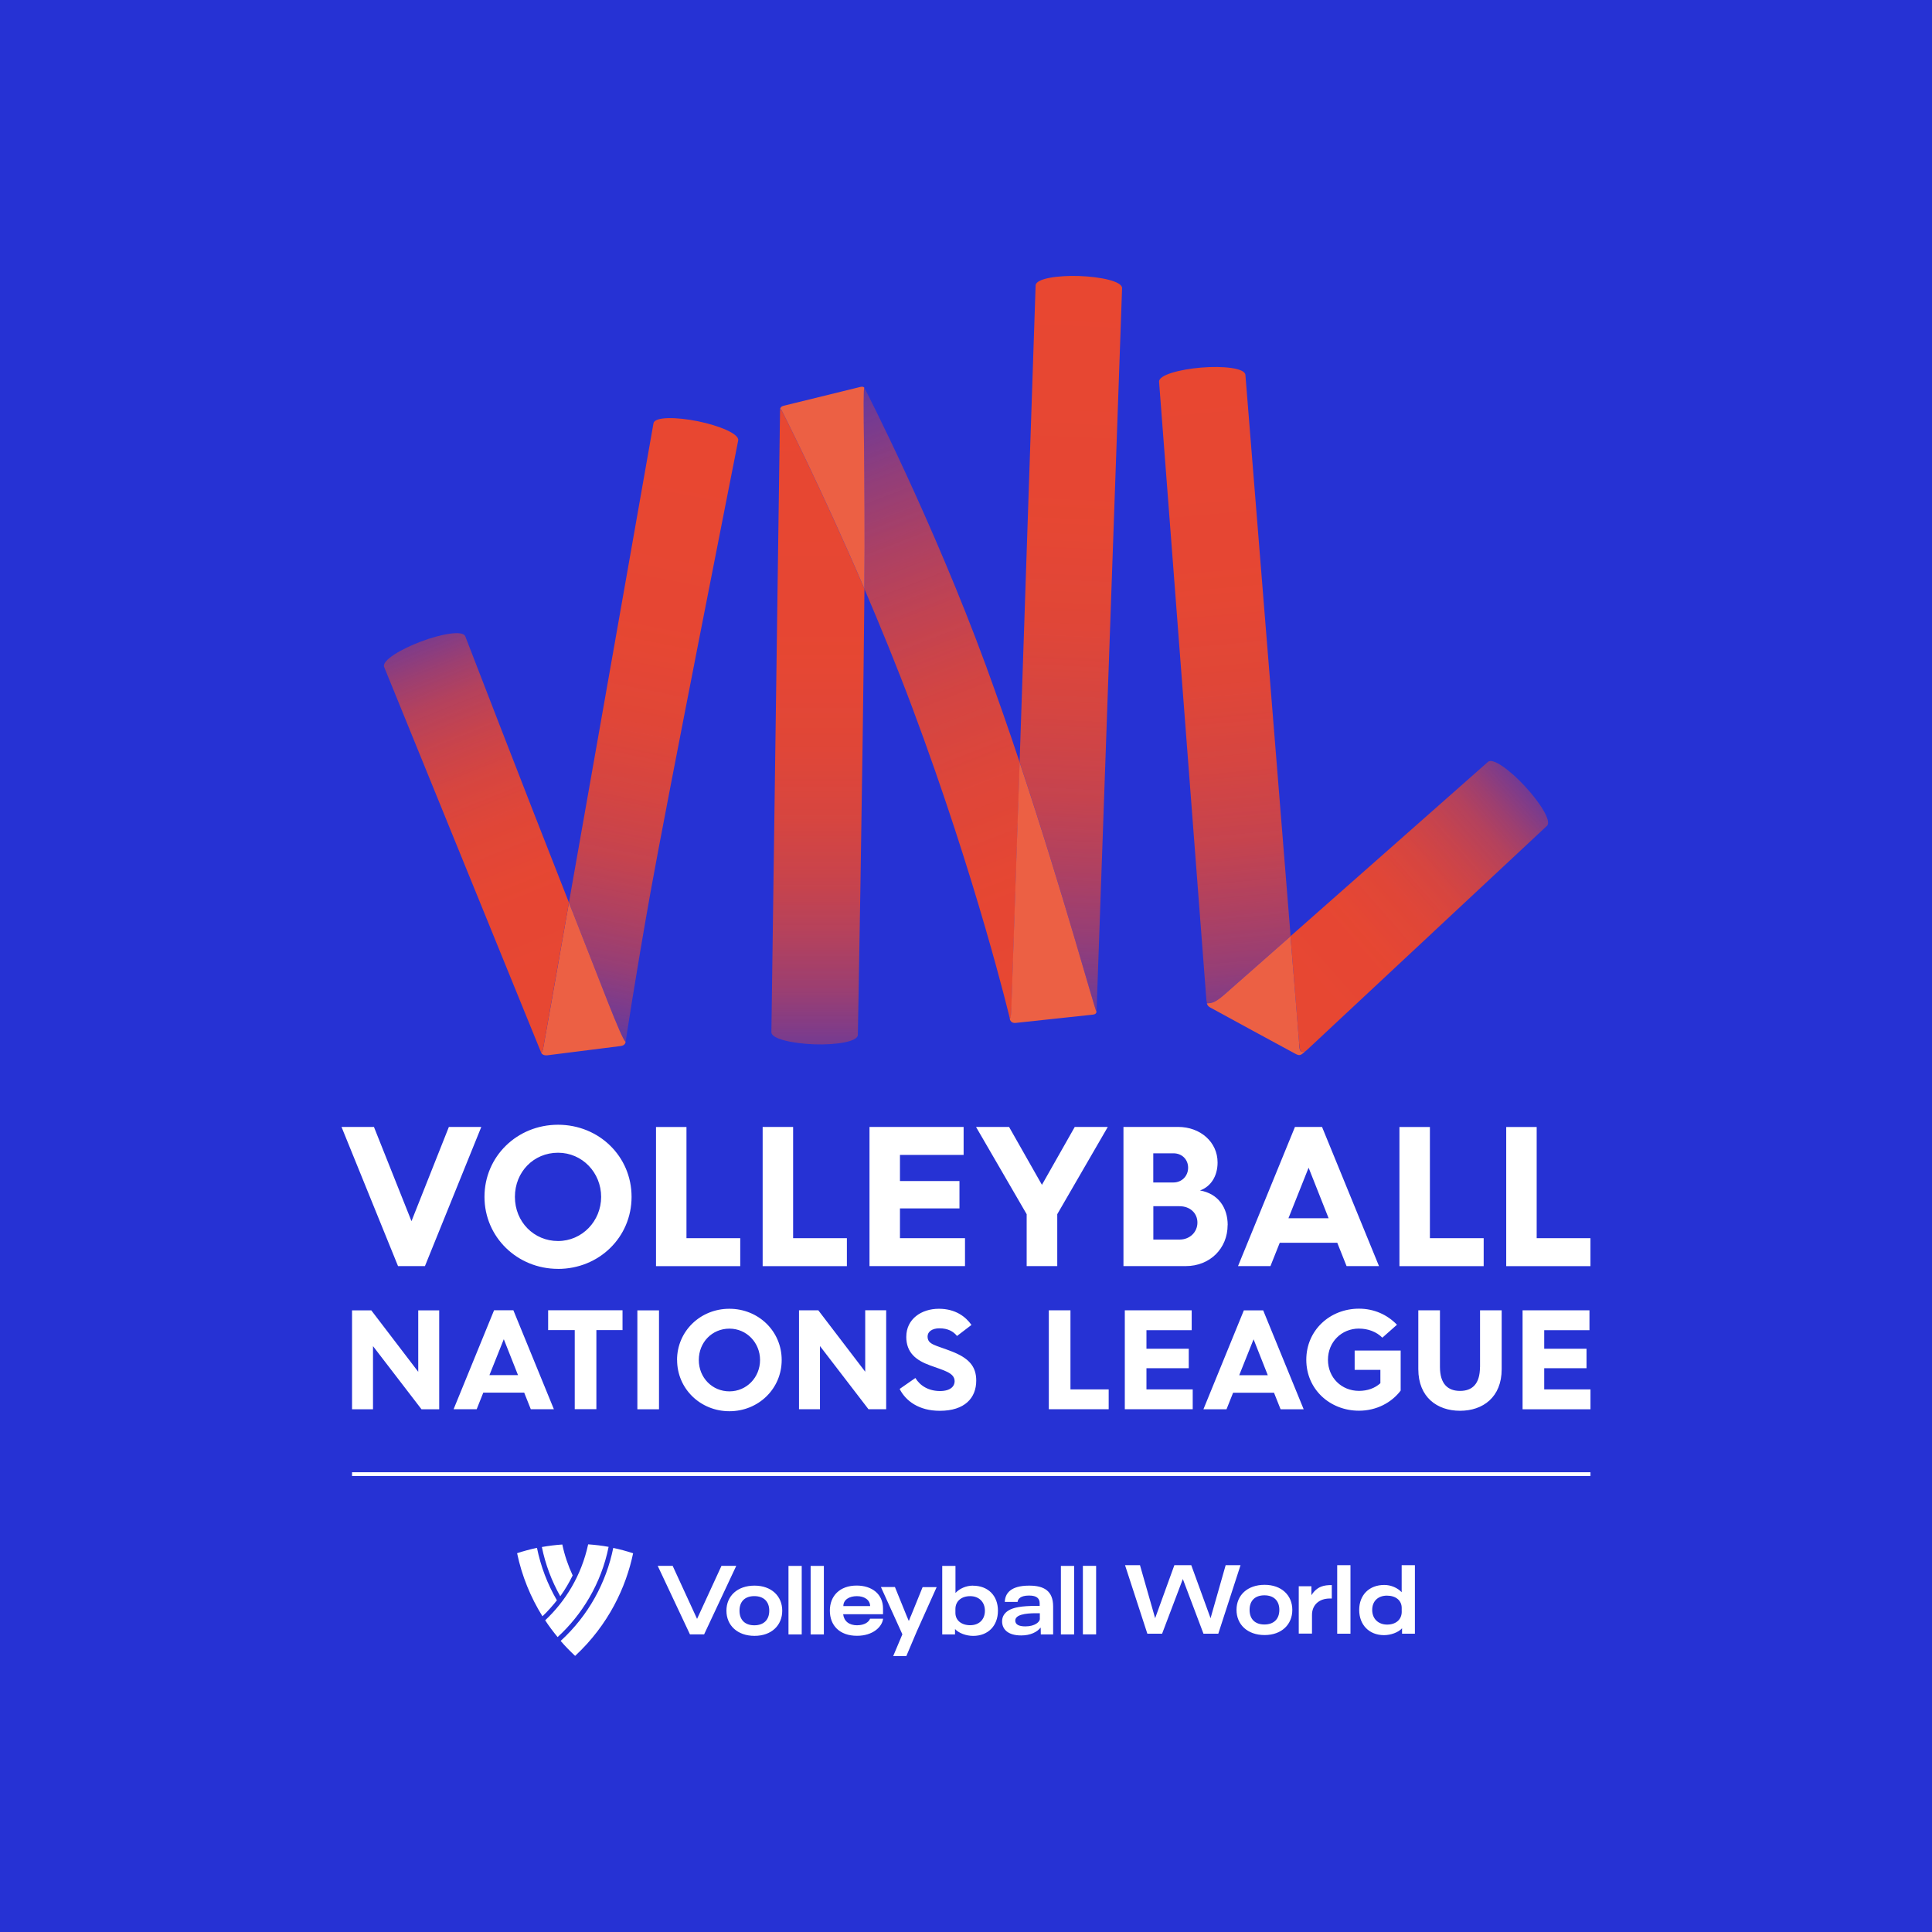 <?xml version="1.0" encoding="UTF-8"?><svg id="b" xmlns="http://www.w3.org/2000/svg" width="600" height="600" xmlns:xlink="http://www.w3.org/1999/xlink" viewBox="0 0 600 600"><defs><style>.k{fill:#fff;}.l{fill:url(#d);}.m{fill:url(#h);}.n{fill:url(#j);}.o{fill:url(#g);}.p{fill:#ec6044;}.q{fill:url(#e);}.r{fill:url(#i);}.s{fill:#2632d4;}.t{fill:url(#f);}</style><linearGradient id="d" x1="393.18" y1="2489.75" x2="371.8" y2="2727.3" gradientTransform="translate(0 2841.8) scale(1 -1)" gradientUnits="userSpaceOnUse"><stop offset="0" stop-color="#e84731" stop-opacity="0"/><stop offset="0" stop-color="#e84731" stop-opacity=".04"/><stop offset=".08" stop-color="#e84731" stop-opacity=".24"/><stop offset=".15" stop-color="#e84731" stop-opacity=".42"/><stop offset=".22" stop-color="#e84731" stop-opacity=".58"/><stop offset=".3" stop-color="#e84731" stop-opacity=".71"/><stop offset=".38" stop-color="#e84731" stop-opacity=".82"/><stop offset=".48" stop-color="#e84731" stop-opacity=".9"/><stop offset=".59" stop-color="#e84731" stop-opacity=".96"/><stop offset=".73" stop-color="#e84731" stop-opacity=".99"/><stop offset="1" stop-color="#e84731"/></linearGradient><linearGradient id="e" x1="390.34" y1="2522.06" x2="485.93" y2="2606.16" gradientTransform="translate(0 2841.8) scale(1 -1)" gradientUnits="userSpaceOnUse"><stop offset="0" stop-color="#e84731"/><stop offset=".33" stop-color="#e84731" stop-opacity=".99"/><stop offset=".47" stop-color="#e84731" stop-opacity=".96"/><stop offset=".57" stop-color="#e84731" stop-opacity=".91"/><stop offset=".66" stop-color="#e84731" stop-opacity=".83"/><stop offset=".74" stop-color="#e84731" stop-opacity=".73"/><stop offset=".8" stop-color="#e84731" stop-opacity=".61"/><stop offset=".86" stop-color="#e84731" stop-opacity=".46"/><stop offset=".92" stop-color="#e84731" stop-opacity=".29"/><stop offset=".97" stop-color="#e84731" stop-opacity=".11"/><stop offset="1" stop-color="#e84731" stop-opacity="0"/></linearGradient><linearGradient id="f" x1="254.01" y1="2717.96" x2="254.01" y2="2489.5" gradientTransform="translate(0 2841.8) scale(1 -1)" gradientUnits="userSpaceOnUse"><stop offset="0" stop-color="#e84731"/><stop offset=".33" stop-color="#e84731" stop-opacity=".99"/><stop offset=".47" stop-color="#e84731" stop-opacity=".96"/><stop offset=".57" stop-color="#e84731" stop-opacity=".91"/><stop offset=".66" stop-color="#e84731" stop-opacity=".83"/><stop offset=".73" stop-color="#e84731" stop-opacity=".73"/><stop offset=".8" stop-color="#e84731" stop-opacity=".61"/><stop offset=".86" stop-color="#e84731" stop-opacity=".46"/><stop offset=".92" stop-color="#e84731" stop-opacity=".29"/><stop offset=".97" stop-color="#e84731" stop-opacity=".11"/><stop offset="1" stop-color="#e84731" stop-opacity="0"/></linearGradient><linearGradient id="g" x1="324.65" y1="2494.71" x2="336.18" y2="2755.75" xlink:href="#d"/><linearGradient id="h" x1="336.05" y1="2512.93" x2="246.19" y2="2744.82" gradientTransform="translate(0 2841.8) scale(1 -1)" gradientUnits="userSpaceOnUse"><stop offset="0" stop-color="#e84731"/><stop offset=".23" stop-color="#e84731" stop-opacity=".99"/><stop offset=".37" stop-color="#e84731" stop-opacity=".95"/><stop offset=".49" stop-color="#e84731" stop-opacity=".89"/><stop offset=".59" stop-color="#e84731" stop-opacity=".8"/><stop offset=".68" stop-color="#e84731" stop-opacity=".69"/><stop offset=".77" stop-color="#e84731" stop-opacity=".55"/><stop offset=".85" stop-color="#e84731" stop-opacity=".39"/><stop offset=".93" stop-color="#e84731" stop-opacity=".2"/><stop offset="1" stop-color="#e84731" stop-opacity="0"/></linearGradient><linearGradient id="i" x1="176.05" y1="2499.25" x2="215.39" y2="2699.81" xlink:href="#d"/><linearGradient id="j" x1="181.53" y1="2516.54" x2="122.57" y2="2662.53" xlink:href="#e"/></defs><g id="c"><rect class="s" width="600" height="600"/><path class="l" d="M380.07,309.02c.96-.83,9.48-8.38,20.74-18.28-4.74-58.65-14.04-174.33-14.04-174.33-.18-2.12-7.02-2.81-13.68-2.26-6.66.55-13.31,2.3-13.13,4.42,0,0,14.5,189.7,14.68,191.78,0,.51.14.92.23,1.2,1.19-.09,2.23.09,5.24-2.53h-.05Z"/><path class="q" d="M473.67,244.26c-4.56-4.93-10.03-9.07-11.58-7.64,0,0-36.97,32.68-61.32,54.14,1.6,19.66,2.64,32.87,2.69,33.24.14,1.52.14,3.64,2.28,2.21l74.68-69.74c1.55-1.43-2.19-7.27-6.75-12.2Z"/><path class="p" d="M403.46,324.03c0-.37-1.09-13.63-2.69-33.24-11.22,9.9-19.79,17.45-20.74,18.28-3.01,2.62-4.06,2.44-5.24,2.53.32.97.82,1.15,1.32,1.43.68.41,25.03,13.63,26.08,14.18,1.46.78,1.73.64,3.51-1.01-2.14,1.47-2.19-.69-2.28-2.21l.05.05Z"/><path class="t" d="M242.48,127.15s-.23.23-.23.28c-.05,1.89-2.69,193.11-2.69,193.11-.05,2.12,6.66,3.54,13.31,3.78,6.66.23,13.45-.78,13.54-2.9,0,0,1.5-79.36,2.05-138.52-13.45-31.35-25.53-55.1-25.62-55.24-.14-.32-.23-.51-.36-.51Z"/><path class="o" d="M340.54,314.23l7.93-224.74c.05-2.12-6.66-3.54-13.31-3.77-6.66-.23-13.45.78-13.54,2.9,0,0-2.78,82.86-4.97,148.04,13.68,41.02,23.48,77.66,23.89,77.52v.05Z"/><path class="m" d="M316.65,236.71c-3.28-9.9-6.84-20.07-10.49-30.06-16.37-44.56-36.88-84.66-37.7-86.17-.64-.46.27,27.94,0,61.96v.46c4.88,11.42,9.98,23.85,14.73,36.51,20.24,54.04,30.46,97.04,30.46,97.04.14-.18.36-.32.46-2.62,0-.92,1.19-35.4,2.6-77.06l-.05-.05Z"/><path class="p" d="M315.38,317.68c.73-.09,23.3-2.49,24.07-2.58.77-.09,1-.46,1.09-.87-.36.14-10.21-36.46-23.89-77.52-1.41,41.71-2.55,76.19-2.6,77.06-.09,2.35-.32,2.44-.46,2.62.23,1.06,1,1.34,1.73,1.29h.05Z"/><path class="p" d="M268.46,120.47c-.36-.6-1.23-.32-1.78-.18-.55.14-22.02,5.43-22.89,5.62-.91.23-1.5.37-1.55,1.47,0-.05.05-.28.23-.28.14,0,.23.23.36.51.05.09,12.17,23.89,25.62,55.24v-.46c.32-33.97-.64-62.38,0-61.96v.05Z"/><path class="r" d="M194.29,323.57s2.92-19.47,7.7-46.31c4.79-26.88,27.26-140.45,27.26-140.45.41-2.07-5.97-4.65-12.49-5.98-6.52-1.33-13.4-1.47-13.81.6,0,0-16.32,92.67-26.26,148.87.46,1.15.91,2.26,1.32,3.36,8.75,22.19,14.82,38.62,16.28,39.91Z"/><path class="p" d="M170.08,327.72c1.09-.14,22.02-2.76,22.57-2.85.55-.09,1.46-.23,1.64-1.29-1.46-1.29-7.52-17.72-16.28-39.91-.46-1.1-.87-2.21-1.32-3.36-4.19,23.89-7.25,41.2-7.43,42.03-.5,2.76-.64,4.37-1.19,4.6.23.51.91.92,2.01.78Z"/><path class="n" d="M168.07,326.93c.55-.23.68-1.8,1.19-4.6.14-.83,3.19-18.14,7.43-42.03-14.36-36.41-32.19-82.68-32.19-82.68-.73-1.98-7.52-.74-13.77,1.61-6.25,2.35-12.17,5.89-11.44,7.87l48.78,119.82Z"/><path class="k" d="M332.44,406.92h-6.72v30.73h18.59v-6.17h-11.87v-24.56ZM263,384.52h-16.69v-34.53h-9.46v43.22h26.16v-8.69ZM210.28,422.36c0,8.95,7.25,15.91,16.25,15.91s16.23-6.97,16.23-15.91-7.2-15.91-16.25-15.91-16.25,7-16.25,15.91h.02ZM236.04,422.36c0,5.42-4.19,9.74-9.51,9.74s-9.51-4.23-9.51-9.74,4.14-9.74,9.51-9.74,9.51,4.4,9.51,9.74ZM318.88,393.2h9.46v-16.12l15.69-27.09h-10.26l-10.19,17.97-10.2-17.97h-10.26l15.72,27.09v16.12h.03ZM370.09,406.92h-20.77v30.73h21.09v-6.17h-14.37v-6.57h13.14v-6.04h-13.14v-5.77h14.05v-6.19ZM381.27,380.43c0-5.4-2.96-9.74-8.6-10.72,3.43-1.23,5.46-4.52,5.46-8.69,0-6.39-5.4-11.04-12.22-11.04h-17.01v43.22h19.34c7.5,0,13.01-5.45,13.01-12.77h.02ZM358.18,358.17h6.26c2.64,0,4.54,1.92,4.54,4.47s-1.9,4.59-4.61,4.59h-6.21v-9.05h.02ZM358.18,384.95v-10.35h8.11c3.32,0,5.58,2.17,5.58,5.09s-2.33,5.27-5.53,5.27h-8.17.02ZM299.68,384.52h-20.19v-9.24h18.48v-8.49h-18.48v-8.12h19.77v-8.69h-29.23v43.22h29.66v-8.69ZM254.12,406.92h-5.98v30.73h6.51v-19.62l15.06,19.61h5.5v-30.73h-6.51v19.09l-14.58-19.09v.02ZM281.45,415.13c0,4.94,3.01,7.32,7.38,8.9,4.23,1.58,7.64,2.25,7.64,4.94,0,1.45-1.17,3.03-4.54,3.03-3.53,0-6.19-1.63-7.65-4.05l-4.89,3.4c1.88,3.7,5.94,6.79,12.48,6.79,7.73,0,11.31-3.97,11.31-9.39,0-4.4-2.26-7-7.78-9.12-4.94-1.93-7.33-2.03-7.33-4.59,0-1.45,1.4-2.52,3.67-2.52,2.63,0,4.36.97,5.47,2.38l4.49-3.43c-1.83-2.6-5.02-5.02-10.12-5.02-5.42,0-10.12,3.17-10.12,8.69l-.02-.02ZM459.62,424.51c0,5.39-2.49,7.45-6.19,7.45s-6.24-2.07-6.24-7.45v-17.59h-6.72v18.29c0,8.69,5.84,12.92,12.96,12.92s12.93-4.23,12.93-12.92v-18.29h-6.72v17.59h-.02ZM493.92,384.53h-16.69v-34.53h-9.46v43.22h26.16v-8.69ZM229.88,384.53h-16.69v-34.53h-9.46v43.22h26.16v-8.69ZM479.57,424.91h13.14v-6.04h-13.14v-5.77h14.05v-6.17h-20.77v30.73h21.09v-6.17h-14.37v-6.59ZM460.76,384.53h-16.69v-34.53h-9.46v43.22h26.16v-8.69ZM386.29,406.94l-12.56,30.73h7.17l2.05-5.15h12.7l2.05,5.15h7.17l-12.58-30.73h-5.98ZM384.85,427.08l4.46-11.15,4.41,11.15h-8.87ZM109.38,458.38h384.55v-1.17H109.33v1.17h.05ZM397.43,385.95h17.87l2.89,7.25h10.07l-17.69-43.22h-8.41l-17.68,43.22h10.07l2.89-7.25h-.02ZM406.4,362.64l6.21,15.69h-12.47l6.26-15.69ZM422.05,412.61c2.79,0,5.42.97,7.25,2.82l4.54-4.02c-3.01-3.13-7.12-4.99-11.79-4.99-9.03,0-16.37,6.7-16.37,15.87s7.33,15.82,16.38,15.82c5.42,0,10.12-2.52,12.93-6.25v-12.44h-14.29v6h7.99v4.15c-1.7,1.55-4.01,2.38-6.64,2.38-5.42,0-9.64-4.1-9.64-9.65s4.23-9.7,9.64-9.7h-.02ZM193.33,406.91h-23.1v6.17h8.26v24.56h6.72v-24.56h8.12v-6.17ZM153.44,406.91l-12.57,30.73h7.17l2.05-5.15h12.7l2.05,5.15h7.17l-12.58-30.73h-5.98ZM152,427.05l4.46-11.15,4.41,11.15h-8.87ZM173.3,394.07c12.71,0,22.84-9.79,22.84-22.38s-10.14-22.39-22.84-22.39-22.84,9.85-22.84,22.38,10.19,22.38,22.84,22.38v.02ZM173.3,357.99c7.55,0,13.39,6.2,13.39,13.71s-5.9,13.71-13.39,13.71-13.39-5.95-13.39-13.71,5.83-13.71,13.39-13.71ZM131.97,393.2l17.5-43.22h-10.07l-11.61,29.26-11.66-29.26h-10.07l17.55,43.22h8.36ZM204.66,437.67v-30.73h-6.72v30.73h6.72ZM136.4,437.67v-30.73h-6.51v19.09l-14.58-19.09h-5.98v30.73h6.51v-19.62l15.06,19.61h5.5v.02ZM415.28,486.08h4.12v21.28h-4.12v-21.28ZM435.3,486.08v8.4l.02.02c-1.3-1.4-3.36-2.28-5.42-2.28-4.69,0-7.79,3.12-7.79,7.76s3.1,7.83,7.7,7.83c2.13,0,4.44-.84,5.61-2.13v1.68h3.99v-21.28h-4.11ZM435.32,500.52c0,2.44-1.8,4.01-4.53,4.01s-4.64-1.79-4.64-4.54,1.82-4.45,4.58-4.45,4.58,1.51,4.58,3.81v1.17ZM329.47,486.31h4.11v21.28h-4.11v-21.28ZM385.26,486.08l-6.91,21.28h-4.6l-6.41-16.98-6.44,16.98h-4.58l-6.93-21.28h4.64l4.71,16.47,5.97-16.47h5.25l5.99,16.47,4.69-16.47h4.62ZM244.87,486.31h4.11v21.28h-4.11v-21.28ZM251.75,486.31h4.11v21.28h-4.11v-21.28ZM234.32,492.43c-5.31,0-8.72,3.22-8.72,7.78s3.41,7.82,8.72,7.82,8.61-3.3,8.61-7.82-3.36-7.78-8.61-7.78ZM234.26,504.75c-2.85,0-4.6-1.62-4.6-4.54s1.75-4.52,4.6-4.52,4.64,1.62,4.64,4.52-1.77,4.54-4.64,4.54ZM228.65,486.29l-9.98,21.28h-4.4l-10.01-21.28h4.64l7.58,16.47,7.58-16.47h4.6ZM302.16,492.45v-.02c-2.06,0-4.13.87-5.43,2.28v-8.4h-4.11v21.28h3.97v-1.68c1.17,1.29,3.5,2.13,5.63,2.13,4.64,0,7.7-3.13,7.7-7.83s-3.1-7.76-7.76-7.76ZM301.35,504.71v.02c-2.78,0-4.64-1.51-4.64-3.84v-1.18c0-2.4,1.82-4.01,4.58-4.01s4.58,1.82,4.58,4.54-1.81,4.48-4.53,4.48ZM190.45,480.72c2.09.44,4.15,1,6.17,1.66-2.18,10.46-7.6,22.21-18.01,31.87-1.59-1.48-3.09-3.02-4.49-4.65,8.7-7.96,14.16-18.18,16.33-28.88ZM319.65,492.43h-.02c-5.9,0-7.49,2.51-7.58,5.05h3.97c.09-.89.87-1.97,3.56-1.97,2.44,0,3.3.93,3.3,2.44v.77h-.99c-4.76,0-7.18.51-8.68,1.42-1.36.84-2,1.99-2,3.39,0,2.28,1.61,4.37,5.94,4.37,2.84,0,4.89-1.04,5.99-2.39h.06c.03.95.03.84.03,2.08h3.83v-8.69c0-4.85-2.85-6.47-7.4-6.47ZM322.94,502.76c0,.87-1.44,2.33-4.5,2.33-2,0-3.14-.58-3.14-1.79,0-1.79,2.96-2.3,6.44-2.3h1.19v1.75ZM286.54,492.89h4.35l-6.15,13.7-3.27,7.72h-4.08l2.85-6.76-6.66-14.68h4.35l3.68,9.07.61,1.42h.05l.56-1.42.02.02,3.68-9.07ZM336.3,486.29h4.11v21.28h-4.11v-21.28ZM266.27,504.73l-.02.02c-2.63,0-4.13-1.31-4.4-3.43h12.38v-1.77c0-4.54-3.5-7.14-8.19-7.14-5.21,0-8.32,3.19-8.32,7.78s3,7.82,8.43,7.82c4.94,0,7.8-2.77,8.1-5.3h-4.04c-.4,1.04-1.77,2.02-3.93,2.02ZM266.1,495.7s0,0,0,0h.02s0,0,0,0c2.25,0,4.07,1.1,4.11,3.08h-8.32c0-2.02,1.89-3.08,4.21-3.08ZM172.95,496.99c-.88,1.17-3.1,3.72-4.49,4.96-3.68-5.9-6.39-12.52-7.87-19.59,2.02-.66,4.08-1.22,6.17-1.66,1.17,5.76,3.25,11.24,6.19,16.29ZM392.73,492.18c-5.31,0-8.72,3.22-8.72,7.78s3.41,7.82,8.72,7.82,8.61-3.3,8.61-7.82-3.36-7.78-8.61-7.78ZM392.67,504.5c-2.85,0-4.6-1.62-4.6-4.54s1.75-4.52,4.6-4.52,4.64,1.62,4.64,4.52-1.77,4.54-4.64,4.54ZM173.17,508.41c-1.37-1.66-2.67-3.39-3.86-5.21,6.21-5.85,11.21-13.74,13.35-23.59,2.15.15,4.28.4,6.35.78-2.31,11.48-8.35,21.19-15.84,28.02ZM410.34,492.73c.95-.36,1.93-.47,3.26-.47v4.17h-.61c-3.37,0-5.54,2.04-5.54,5.1v5.79h-4.11v-14.7h3.93v2.77h.02c.69-1.15,1.77-2.19,3.05-2.66ZM174,495.73c-2.69-4.76-4.62-9.89-5.72-15.29,2.08-.36,4.2-.64,6.35-.78.7,3.32,1.79,6.52,3.21,9.58h.02c-1.1,2.26-2.38,4.43-3.86,6.49Z"/></g></svg>
